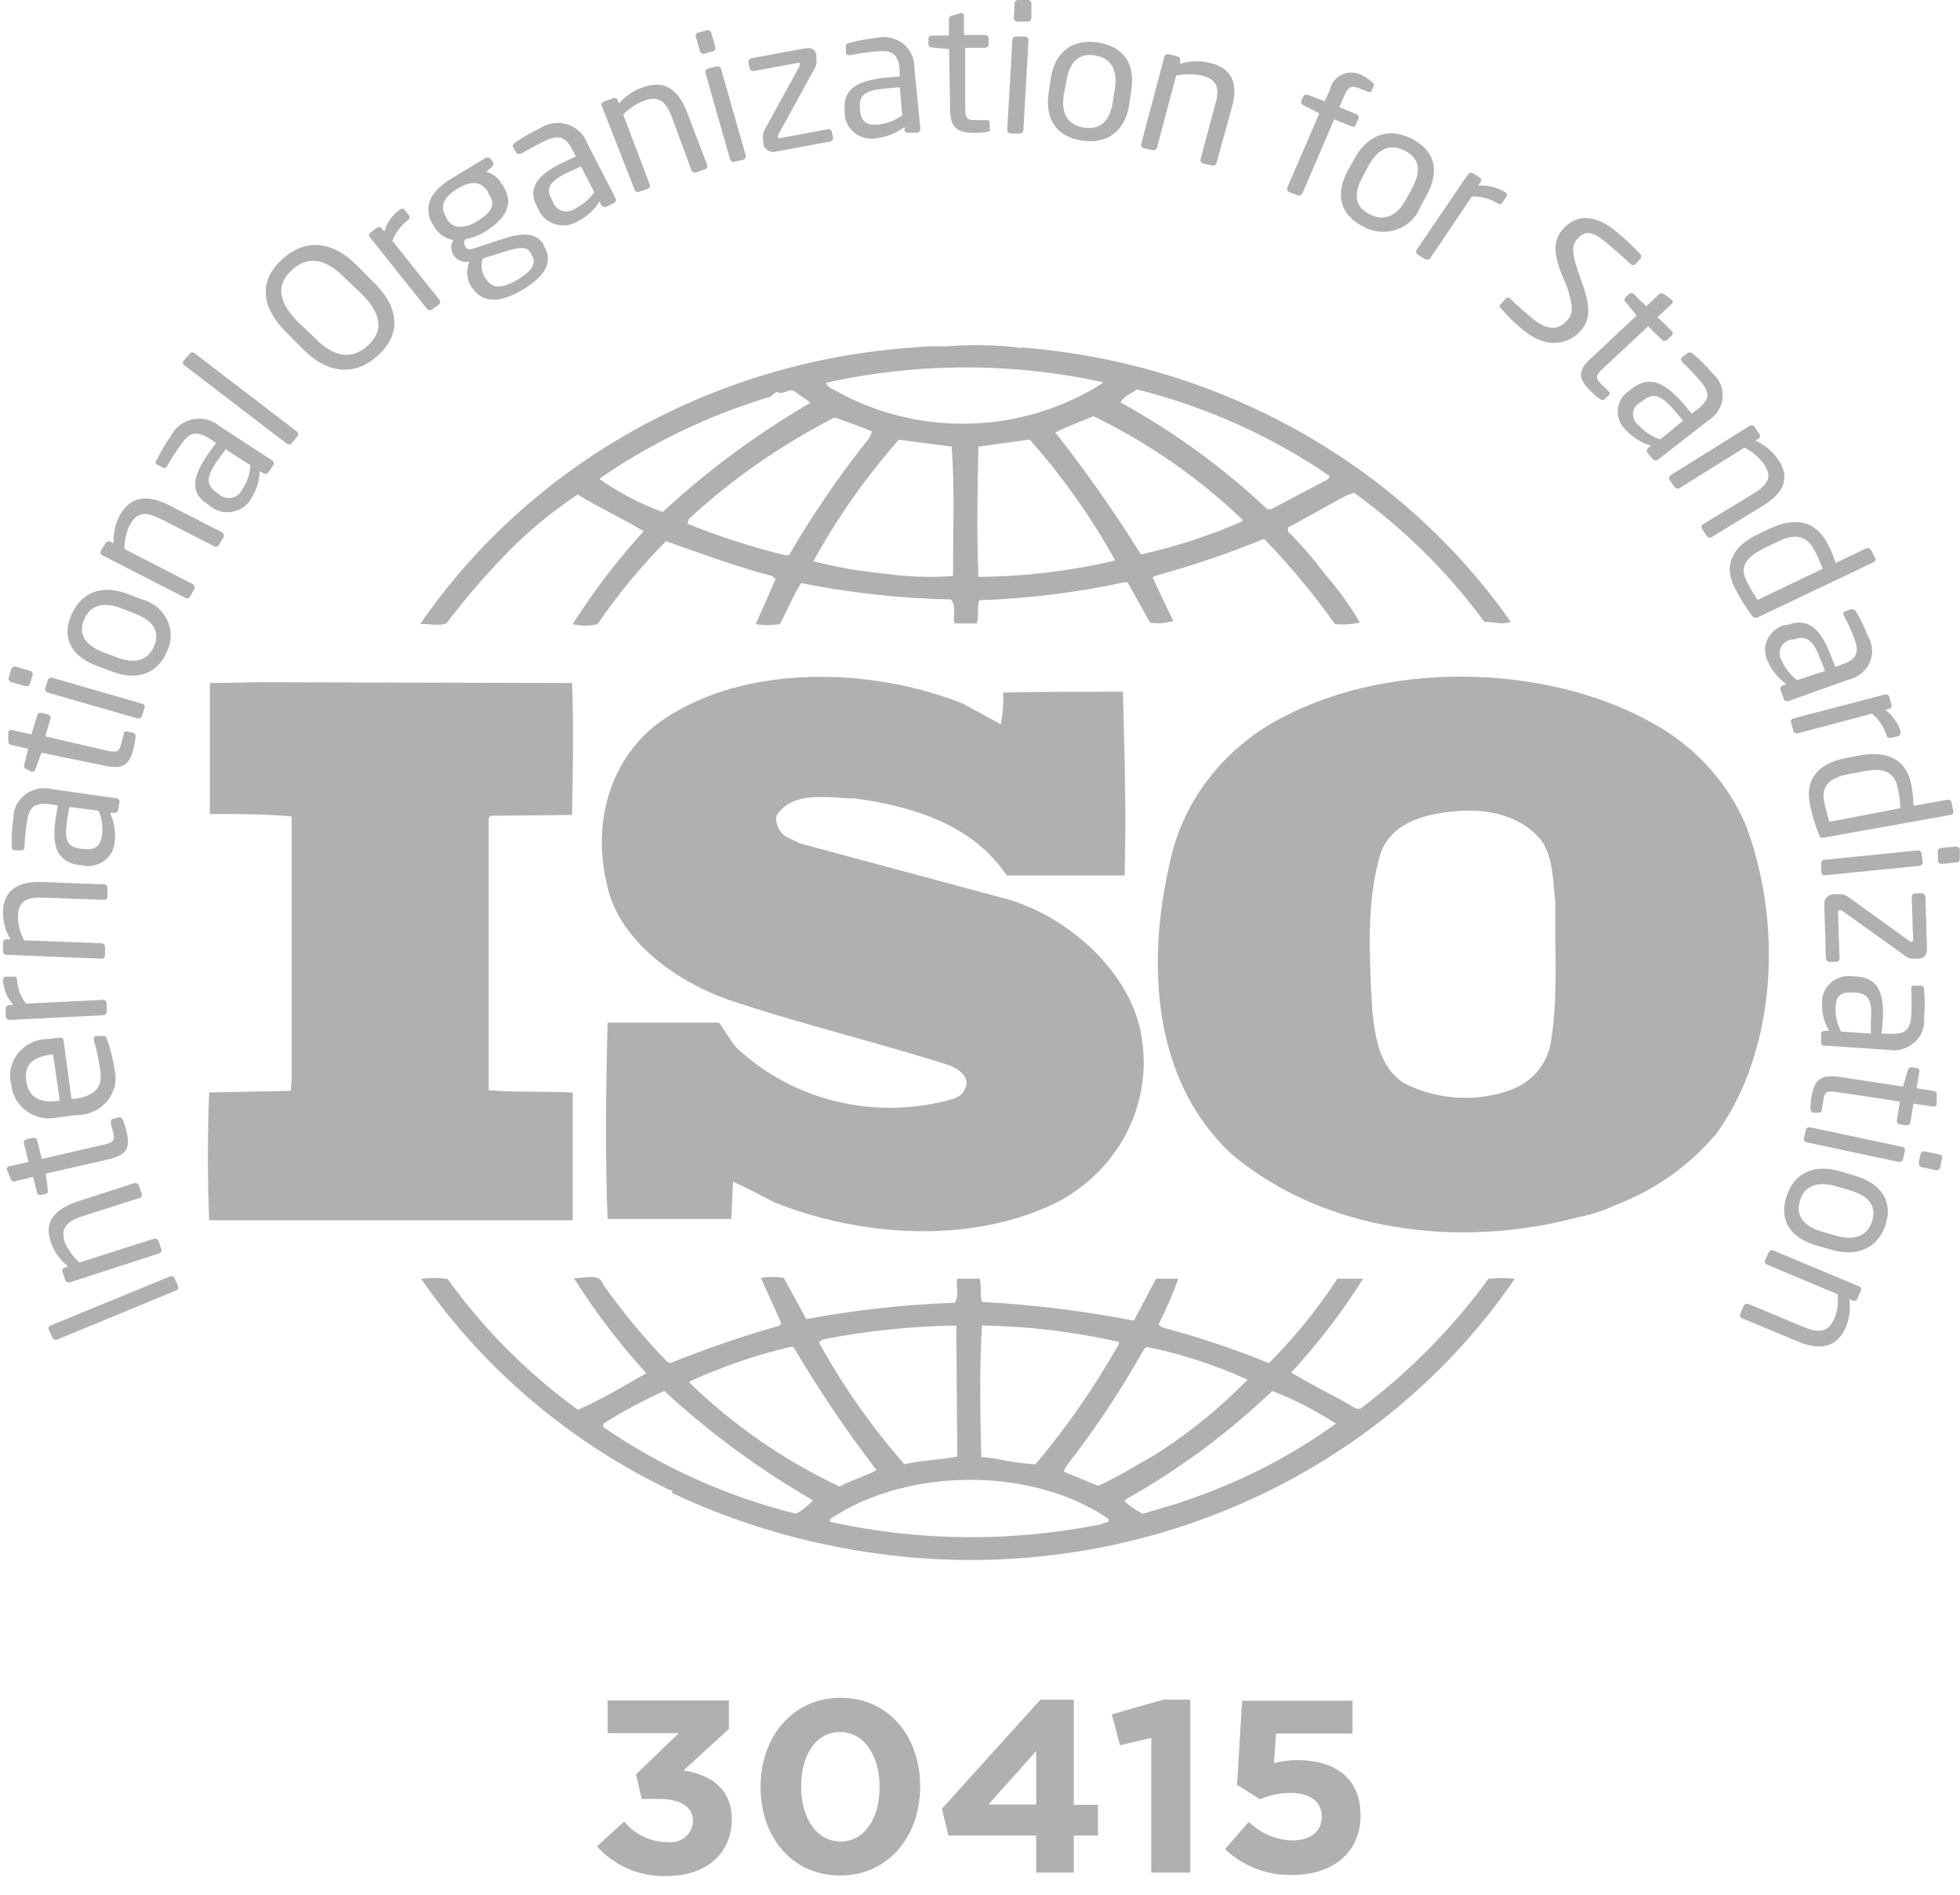<?xml version="1.0" encoding="UTF-8"?> <svg xmlns="http://www.w3.org/2000/svg" width="90" height="87" viewBox="0 0 90 87" fill="none"><g clip-path="url(#clip0_75_235)"><path d="M80.133 37.81C79.354 36.03 78.032 34.516 76.339 33.467C71.421 30.461 63.911 30.266 58.844 32.964C57.515 33.655 56.363 34.621 55.472 35.79C54.581 36.96 53.972 38.304 53.691 39.726C52.662 44.234 52.905 49.622 56.566 53.003C60.808 56.565 66.983 57.354 72.474 55.889C73.047 55.777 73.604 55.598 74.131 55.355L74.296 55.287C76.081 54.587 77.648 53.459 78.845 52.011C81.641 48.089 81.838 42.228 80.133 37.81ZM71.193 47.954C71.104 48.411 70.898 48.839 70.592 49.2C70.286 49.561 69.89 49.843 69.441 50.02C68.643 50.319 67.787 50.448 66.931 50.4C66.076 50.352 65.241 50.128 64.484 49.742C63.314 48.991 63.157 47.638 63.008 46.391C62.89 43.941 62.709 41.342 63.424 39.095C63.99 37.705 65.545 37.344 66.951 37.239C68.357 37.134 69.858 37.457 70.777 38.592C71.343 39.41 71.303 40.477 71.421 41.439C71.374 43.468 71.57 45.888 71.193 47.954Z" fill="#B0B0B0"></path><path d="M26.298 50.17C25.049 50.095 23.651 50.17 22.441 50.058V37.562L22.52 37.457L26.267 37.419C26.306 35.391 26.345 33.219 26.267 31.363L11.993 31.325L9.636 31.363C9.636 33.257 9.636 35.458 9.636 37.374C10.925 37.374 12.142 37.374 13.391 37.487V49.592L13.352 50.088L9.605 50.163C9.526 52.154 9.526 54.078 9.605 56.031H26.298V50.17Z" fill="#B0B0B0"></path><path d="M68.35 58.714C66.727 60.941 64.774 62.931 62.552 64.62C62.473 64.732 62.246 64.687 62.175 64.62C61.224 64.056 60.203 63.59 59.292 63.019C60.526 61.683 61.631 60.242 62.591 58.714H61.413C60.503 60.103 59.45 61.402 58.271 62.591C56.68 61.946 55.048 61.399 53.384 60.953L53.196 60.818C53.544 60.135 53.848 59.432 54.107 58.714H53.086L52.065 60.637C49.764 60.191 47.433 59.905 45.089 59.781C44.979 59.465 45.089 59.029 44.979 58.714H43.958C43.871 59.142 44.068 59.465 43.84 59.818C41.55 59.897 39.27 60.148 37.021 60.57L35.992 58.676C35.644 58.618 35.288 58.618 34.939 58.676L35.882 60.773L35.772 60.878C34.075 61.36 32.407 61.932 30.776 62.591L30.627 62.516C29.56 61.419 28.585 60.243 27.712 58.999C27.523 58.391 26.762 58.744 26.345 58.676C27.322 60.225 28.436 61.691 29.676 63.057C28.655 63.628 27.634 64.259 26.534 64.732C24.217 63.045 22.197 61.016 20.548 58.721C20.147 58.665 19.739 58.665 19.338 58.721C22.2 62.856 26.143 66.203 30.776 68.429C30.776 68.429 30.776 68.429 30.823 68.429C30.87 68.429 30.925 68.497 30.823 68.534C33.826 69.955 37.049 70.904 40.367 71.345C45.985 72.111 51.715 71.33 56.885 69.093C62.055 66.856 66.452 63.255 69.559 58.714C69.157 58.676 68.752 58.676 68.35 58.714ZM52.552 61.915L52.662 61.847C54.26 62.173 55.813 62.678 57.289 63.35C56.03 64.64 54.619 65.787 53.086 66.769C52.214 67.265 51.342 67.806 50.431 68.226L48.844 67.573L48.954 67.332C50.292 65.614 51.494 63.803 52.552 61.915ZM45.089 60.863C47.206 60.895 49.313 61.147 51.373 61.614V61.719C50.277 63.666 48.996 65.512 47.548 67.235C46.925 67.2 46.307 67.112 45.702 66.972L45.057 66.897C45.01 64.8 44.971 62.944 45.089 60.863ZM37.783 61.502C39.8 61.107 41.852 60.893 43.91 60.863L43.958 66.874C43.172 67.047 42.284 67.047 41.53 67.235C40.017 65.507 38.7 63.63 37.602 61.637L37.783 61.502ZM31.679 63.425C33.153 62.755 34.692 62.226 36.275 61.847H36.432C37.586 63.804 38.861 65.693 40.25 67.505C39.723 67.791 39.079 67.963 38.553 68.257C35.99 67.047 33.659 65.434 31.656 63.485L31.679 63.425ZM36.565 69.511C33.381 68.716 30.377 67.366 27.704 65.529V65.371C28.597 64.806 29.532 64.304 30.501 63.868C32.573 65.78 34.863 67.463 37.327 68.888C37.113 69.132 36.855 69.338 36.565 69.496V69.511ZM50.619 69.977C46.495 70.817 42.23 70.783 38.121 69.879C38.042 69.699 38.309 69.662 38.419 69.556C41.947 67.385 47.438 67.385 50.886 69.729C50.996 69.962 50.698 69.879 50.619 69.962V69.977ZM54.256 68.978L52.473 69.511C52.171 69.356 51.891 69.164 51.64 68.94L51.719 68.835C54.162 67.455 56.413 65.787 58.42 63.868C59.449 64.264 60.429 64.768 61.342 65.371C59.193 66.918 56.802 68.131 54.256 68.963V68.978Z" fill="#B0B0B0"></path><path d="M20.501 28.62C21.441 27.382 22.467 26.204 23.572 25.096C24.476 24.213 25.465 23.413 26.526 22.707C27.516 23.316 28.608 23.819 29.558 24.39C28.346 25.721 27.255 27.149 26.298 28.658C26.672 28.752 27.064 28.752 27.437 28.658C28.365 27.302 29.417 26.027 30.58 24.849C32.206 25.42 33.8 26.021 35.466 26.449L35.615 26.592L34.704 28.658C35.068 28.715 35.439 28.715 35.804 28.658C36.141 28.057 36.401 27.381 36.786 26.772C39.042 27.227 41.338 27.478 43.644 27.523C43.95 27.771 43.722 28.275 43.832 28.628H44.853C44.963 28.275 44.853 27.877 44.963 27.561C47.198 27.485 49.42 27.211 51.601 26.742H51.782L52.811 28.59C53.166 28.643 53.529 28.617 53.872 28.515L52.929 26.524L53.008 26.449C54.723 25.985 56.405 25.415 58.043 24.743C59.232 25.967 60.322 27.276 61.303 28.658C61.685 28.693 62.069 28.668 62.442 28.583C61.976 27.782 61.428 27.027 60.808 26.329C60.306 25.647 59.749 25.004 59.143 24.405V24.225L61.79 22.767L62.175 22.624C64.48 24.292 66.499 26.292 68.161 28.553C68.617 28.553 68.994 28.703 69.371 28.553C66.855 24.968 63.525 21.972 59.629 19.791C55.733 17.609 51.372 16.297 46.872 15.952L46.833 16.02L46.755 15.952C45.635 15.831 44.507 15.816 43.384 15.907C42.915 15.886 42.445 15.901 41.978 15.952C37.43 16.261 33.018 17.568 29.084 19.771C25.149 21.975 21.798 25.016 19.291 28.658C19.668 28.62 20.124 28.771 20.501 28.62ZM36.212 25.495H36.063C34.526 25.123 33.021 24.638 31.562 24.045L31.632 23.827C33.629 21.983 35.884 20.416 38.333 19.168C38.907 19.378 39.472 19.559 40.038 19.814L39.928 20.092C38.56 21.805 37.323 23.611 36.228 25.495H36.212ZM43.746 26.449C42.721 26.523 41.691 26.488 40.674 26.344C39.55 26.241 38.435 26.049 37.343 25.773C38.442 23.784 39.758 21.912 41.271 20.19L43.699 20.506C43.84 22.354 43.761 24.495 43.761 26.449H43.746ZM44.924 26.449C44.846 24.563 44.885 22.459 44.924 20.506L47.281 20.182C48.796 21.892 50.113 23.754 51.209 25.735C49.149 26.221 47.037 26.474 44.916 26.487L44.924 26.449ZM57.006 23.954C55.524 24.604 53.976 25.107 52.387 25.457C51.186 23.524 49.875 21.655 48.459 19.859C48.986 19.581 49.638 19.363 50.203 19.108C52.74 20.337 55.055 21.945 57.061 23.872L57.006 23.954ZM52.159 17.868C55.356 18.666 58.373 20.018 61.06 21.858L60.981 22.001L58.373 23.383H58.192C56.175 21.478 53.91 19.828 51.452 18.477C51.531 18.259 51.908 18.086 52.175 17.906L52.159 17.868ZM50.643 17.515V17.583C48.867 18.722 46.794 19.367 44.657 19.447C42.52 19.527 40.401 19.037 38.537 18.033C38.341 17.891 37.972 17.823 37.932 17.575C42.118 16.643 46.47 16.635 50.659 17.553L50.643 17.515ZM27.547 21.963C29.938 20.315 32.59 19.046 35.403 18.206C35.513 18.101 35.592 17.996 35.741 17.996V18.033C36.039 18.109 36.267 17.785 36.526 17.996C36.786 18.206 37.021 18.319 37.21 18.499C34.761 19.921 32.486 21.602 30.43 23.511C29.404 23.134 28.435 22.628 27.547 22.008V21.963Z" fill="#B0B0B0"></path><path d="M43.801 50.448C42.066 50.954 40.221 51.002 38.461 50.587C36.7 50.171 35.09 49.308 33.8 48.089C33.502 47.736 33.306 47.338 33.015 46.955H27.901C27.822 49.832 27.783 53.146 27.901 55.971H33.58L33.659 54.258C34.303 54.544 34.947 54.897 35.592 55.22C39.519 56.79 44.602 57.143 48.506 55.22C49.889 54.505 51.008 53.401 51.711 52.056C52.414 50.712 52.666 49.193 52.434 47.706C52.026 44.7 48.993 41.943 45.922 41.199L36.754 38.734L36.078 38.411C35.923 38.305 35.8 38.16 35.726 37.991C35.651 37.823 35.626 37.638 35.654 37.457C36.377 36.285 38.011 36.638 39.291 36.668C41.947 37.029 44.673 37.878 46.228 40.2C47.894 40.2 49.826 40.2 51.641 40.2C51.719 37.277 51.641 34.714 51.562 31.761C49.865 31.761 47.776 31.761 46.063 31.799C46.085 32.287 46.048 32.776 45.953 33.257L44.217 32.31C40.046 30.642 34.217 30.461 30.43 33.061C27.964 34.767 27.209 37.833 27.854 40.538C28.341 43.1 30.917 44.986 33.353 45.873C36.723 47.015 40.242 47.841 43.659 48.938C43.997 49.081 44.445 49.404 44.374 49.795C44.303 50.185 44.068 50.343 43.801 50.448Z" fill="#B0B0B0"></path><path d="M7.995 58.646L8.175 59.052C8.191 59.091 8.19 59.134 8.172 59.172C8.154 59.21 8.122 59.239 8.081 59.255L2.621 61.509C2.603 61.517 2.583 61.522 2.562 61.523C2.542 61.524 2.521 61.521 2.502 61.514C2.483 61.507 2.466 61.496 2.451 61.482C2.436 61.468 2.425 61.452 2.417 61.434L2.229 61.028C2.222 60.995 2.227 60.961 2.242 60.931C2.258 60.901 2.283 60.877 2.315 60.863L7.814 58.608C7.845 58.597 7.878 58.594 7.91 58.601C7.943 58.608 7.972 58.623 7.995 58.646Z" fill="#B0B0B0"></path><path d="M6.377 54.431L6.503 54.799C6.519 54.836 6.52 54.878 6.505 54.915C6.491 54.953 6.462 54.984 6.424 55.002L3.761 55.851C2.975 56.114 2.795 56.452 2.975 57.038C3.127 57.392 3.357 57.71 3.651 57.97L7.06 56.88C7.082 56.873 7.105 56.87 7.128 56.872C7.15 56.873 7.173 56.879 7.193 56.889C7.214 56.899 7.232 56.912 7.247 56.929C7.262 56.946 7.273 56.965 7.28 56.986L7.406 57.361C7.413 57.381 7.416 57.402 7.414 57.423C7.413 57.444 7.406 57.464 7.396 57.482C7.386 57.501 7.371 57.517 7.354 57.529C7.337 57.542 7.317 57.552 7.296 57.557L3.211 58.879C3.169 58.892 3.124 58.888 3.085 58.87C3.045 58.852 3.015 58.82 2.999 58.781L2.865 58.398C2.858 58.379 2.855 58.358 2.857 58.337C2.859 58.316 2.865 58.296 2.875 58.277C2.886 58.259 2.9 58.243 2.917 58.23C2.934 58.217 2.954 58.208 2.975 58.203L3.125 58.15C2.761 57.862 2.489 57.482 2.339 57.053C2.009 56.129 2.465 55.55 3.533 55.175L6.165 54.326C6.207 54.316 6.252 54.321 6.292 54.34C6.331 54.359 6.361 54.392 6.377 54.431Z" fill="#B0B0B0"></path><path d="M5.638 51.41C5.704 51.575 5.759 51.743 5.803 51.914C5.984 52.665 5.874 53.026 4.97 53.236L2.103 53.89L2.197 54.641C2.197 54.731 2.197 54.807 2.087 54.822L1.867 54.874C1.835 54.879 1.803 54.873 1.774 54.858C1.746 54.843 1.723 54.82 1.71 54.792L1.522 54.04L0.736 54.228C0.711 54.242 0.683 54.25 0.653 54.251C0.624 54.251 0.596 54.245 0.57 54.232C0.544 54.219 0.522 54.201 0.506 54.178C0.489 54.155 0.479 54.128 0.477 54.1L0.312 53.702C0.307 53.668 0.316 53.634 0.336 53.606C0.356 53.578 0.387 53.559 0.422 53.552L1.31 53.349L1.097 52.5C1.09 52.458 1.098 52.415 1.121 52.379C1.145 52.343 1.181 52.317 1.223 52.304L1.506 52.244C1.528 52.239 1.55 52.238 1.572 52.241C1.595 52.244 1.616 52.251 1.635 52.262C1.654 52.274 1.671 52.288 1.684 52.306C1.697 52.324 1.706 52.344 1.71 52.365L1.922 53.214L4.79 52.553C5.237 52.455 5.277 52.327 5.198 52.011L5.088 51.576C5.088 51.463 5.088 51.403 5.167 51.38L5.449 51.313C5.528 51.283 5.583 51.313 5.638 51.41Z" fill="#B0B0B0"></path><path d="M2.92 47.773L3.281 50.456H3.407C4.397 50.328 4.711 49.9 4.609 49.163C4.539 48.687 4.439 48.216 4.31 47.751C4.31 47.751 4.31 47.751 4.31 47.713C4.31 47.676 4.31 47.578 4.412 47.571H4.695C4.718 47.564 4.742 47.562 4.765 47.565C4.789 47.568 4.812 47.576 4.832 47.588C4.852 47.6 4.869 47.616 4.882 47.635C4.895 47.654 4.904 47.676 4.907 47.698C5.074 48.159 5.192 48.635 5.261 49.118C5.321 49.368 5.322 49.629 5.262 49.879C5.203 50.129 5.084 50.363 4.916 50.564C4.749 50.764 4.535 50.925 4.293 51.035C4.051 51.146 3.785 51.202 3.517 51.2L2.731 51.297C2.481 51.361 2.219 51.371 1.964 51.327C1.709 51.283 1.467 51.186 1.256 51.042C1.044 50.899 0.868 50.713 0.741 50.497C0.613 50.282 0.536 50.042 0.516 49.795C0.451 49.544 0.447 49.282 0.504 49.029C0.562 48.777 0.68 48.54 0.849 48.338C1.017 48.136 1.232 47.974 1.477 47.864C1.722 47.755 1.99 47.7 2.26 47.706L2.715 47.646C2.825 47.638 2.904 47.676 2.92 47.773ZM2.362 48.42C1.419 48.547 1.105 48.938 1.207 49.644C1.309 50.351 1.765 50.666 2.668 50.546H2.747L2.441 48.427L2.362 48.42Z" fill="#B0B0B0"></path><path d="M0.783 44.986C0.807 45.381 0.948 45.762 1.191 46.083L4.726 45.91C4.748 45.909 4.77 45.912 4.79 45.919C4.811 45.926 4.829 45.937 4.845 45.951C4.861 45.965 4.874 45.982 4.884 46C4.893 46.019 4.898 46.039 4.899 46.06V46.459C4.9 46.479 4.897 46.499 4.89 46.518C4.882 46.537 4.871 46.555 4.856 46.57C4.841 46.584 4.824 46.596 4.804 46.604C4.785 46.612 4.763 46.616 4.742 46.616L0.445 46.834C0.4 46.836 0.357 46.822 0.323 46.794C0.289 46.766 0.268 46.726 0.264 46.684V46.308C0.263 46.288 0.267 46.267 0.274 46.247C0.281 46.228 0.292 46.21 0.307 46.194C0.322 46.179 0.339 46.167 0.359 46.158C0.379 46.149 0.4 46.144 0.421 46.143H0.61C0.33 45.828 0.165 45.435 0.139 45.023C0.139 44.903 0.178 44.85 0.288 44.843H0.626C0.72 44.821 0.775 44.873 0.783 44.986Z" fill="#B0B0B0"></path><path d="M4.931 40.778V41.169C4.931 41.19 4.926 41.211 4.918 41.23C4.909 41.249 4.896 41.267 4.879 41.281C4.863 41.295 4.844 41.306 4.823 41.312C4.802 41.319 4.78 41.321 4.758 41.319L1.985 41.214C1.121 41.184 0.846 41.447 0.822 42.078C0.827 42.46 0.924 42.835 1.105 43.175L4.664 43.31C4.707 43.316 4.748 43.337 4.777 43.368C4.805 43.4 4.821 43.441 4.821 43.483V43.874C4.82 43.894 4.815 43.914 4.805 43.933C4.796 43.951 4.783 43.968 4.767 43.981C4.75 43.994 4.732 44.004 4.711 44.011C4.691 44.017 4.669 44.019 4.648 44.017L0.335 43.844C0.311 43.848 0.286 43.848 0.262 43.842C0.239 43.836 0.217 43.825 0.198 43.81C0.179 43.795 0.164 43.776 0.154 43.754C0.143 43.733 0.138 43.709 0.139 43.686V43.28C0.143 43.238 0.164 43.198 0.198 43.17C0.231 43.142 0.275 43.128 0.32 43.13H0.477C0.241 42.737 0.124 42.29 0.139 41.838C0.178 40.868 0.83 40.455 1.954 40.5L4.719 40.605C4.745 40.597 4.773 40.596 4.801 40.602C4.828 40.607 4.853 40.619 4.874 40.636C4.896 40.653 4.912 40.675 4.922 40.7C4.932 40.725 4.935 40.752 4.931 40.778Z" fill="#B0B0B0"></path><path d="M5.489 36.818L5.426 37.186C5.423 37.207 5.416 37.227 5.405 37.245C5.394 37.263 5.379 37.279 5.361 37.292C5.344 37.304 5.324 37.313 5.302 37.319C5.281 37.324 5.259 37.325 5.237 37.322H5.049C5.242 37.723 5.318 38.167 5.269 38.606C5.267 38.788 5.221 38.966 5.135 39.127C5.049 39.288 4.924 39.428 4.772 39.536C4.62 39.644 4.444 39.717 4.257 39.748C4.071 39.78 3.879 39.77 3.698 39.718H3.595C2.716 39.561 2.339 38.997 2.558 37.569L2.653 36.983L2.323 36.931C1.616 36.833 1.341 37.036 1.247 37.682C1.179 38.09 1.137 38.502 1.121 38.914C1.121 38.99 1.074 39.057 0.972 39.042H0.673C0.579 39.042 0.54 38.967 0.54 38.854C0.524 38.425 0.55 37.995 0.618 37.569C0.615 37.358 0.663 37.148 0.759 36.957C0.856 36.767 0.997 36.6 1.173 36.471C1.348 36.342 1.553 36.254 1.77 36.213C1.988 36.173 2.212 36.182 2.425 36.24L5.339 36.653C5.381 36.658 5.419 36.678 5.447 36.709C5.474 36.739 5.489 36.778 5.489 36.818ZM3.179 37.051L3.085 37.637C2.936 38.606 3.085 38.892 3.721 38.975H3.815C4.42 39.057 4.601 38.817 4.687 38.351C4.738 37.968 4.681 37.579 4.522 37.224L3.179 37.051Z" fill="#B0B0B0"></path><path d="M6.227 33.813C6.211 33.99 6.182 34.166 6.14 34.339C5.96 35.09 5.677 35.361 4.774 35.15L1.906 34.564L1.623 35.316C1.62 35.335 1.612 35.354 1.6 35.371C1.589 35.388 1.574 35.403 1.556 35.414C1.538 35.425 1.519 35.433 1.498 35.437C1.477 35.44 1.456 35.44 1.435 35.436L1.215 35.316C1.176 35.305 1.142 35.28 1.122 35.247C1.101 35.213 1.095 35.173 1.105 35.135L1.293 34.384L0.508 34.203C0.467 34.194 0.431 34.171 0.408 34.137C0.384 34.104 0.375 34.063 0.382 34.023V33.602C0.387 33.586 0.395 33.571 0.405 33.558C0.416 33.545 0.43 33.534 0.446 33.526C0.461 33.518 0.478 33.514 0.496 33.513C0.513 33.511 0.531 33.514 0.547 33.52L1.443 33.723L1.71 32.851C1.714 32.83 1.723 32.81 1.736 32.792C1.749 32.775 1.766 32.76 1.785 32.749C1.804 32.737 1.825 32.73 1.848 32.727C1.87 32.724 1.892 32.725 1.914 32.731L2.197 32.798C2.239 32.809 2.275 32.834 2.298 32.869C2.321 32.904 2.33 32.946 2.323 32.986L2.079 33.813L4.946 34.474C5.394 34.572 5.488 34.474 5.567 34.158L5.677 33.723C5.677 33.61 5.756 33.565 5.834 33.587L6.125 33.647C6.195 33.685 6.235 33.738 6.227 33.813Z" fill="#B0B0B0"></path><path d="M1.498 31.003L1.372 31.401C1.356 31.44 1.326 31.472 1.287 31.492C1.248 31.511 1.203 31.516 1.16 31.506L0.508 31.318C0.467 31.303 0.433 31.274 0.413 31.236C0.393 31.199 0.387 31.156 0.398 31.115L0.524 30.717C0.54 30.678 0.57 30.645 0.609 30.626C0.648 30.607 0.693 30.602 0.736 30.612L1.38 30.8C1.423 30.812 1.46 30.84 1.482 30.878C1.504 30.916 1.51 30.961 1.498 31.003ZM6.635 32.505L6.518 32.881C6.502 32.92 6.471 32.953 6.432 32.972C6.393 32.991 6.348 32.996 6.305 32.986L2.189 31.799C2.147 31.787 2.113 31.759 2.092 31.723C2.071 31.686 2.067 31.643 2.079 31.604L2.197 31.228C2.211 31.188 2.241 31.154 2.281 31.135C2.32 31.115 2.366 31.111 2.409 31.123L6.518 32.31C6.542 32.315 6.564 32.325 6.584 32.339C6.603 32.353 6.619 32.371 6.631 32.392C6.642 32.413 6.648 32.436 6.649 32.459C6.65 32.483 6.645 32.506 6.635 32.528V32.505Z" fill="#B0B0B0"></path><path d="M7.672 29.905C7.209 31.002 6.219 31.273 5.072 30.807L4.475 30.582C3.32 30.176 2.794 29.304 3.281 28.222C3.768 27.14 4.734 26.84 5.881 27.276L6.478 27.509C6.735 27.571 6.974 27.687 7.178 27.848C7.383 28.009 7.548 28.211 7.662 28.439C7.776 28.668 7.836 28.918 7.838 29.171C7.839 29.425 7.783 29.675 7.672 29.905ZM5.59 27.937C4.805 27.629 4.153 27.749 3.862 28.448C3.572 29.146 3.941 29.642 4.75 29.951L5.347 30.176C6.133 30.484 6.777 30.379 7.075 29.672C7.374 28.966 6.989 28.47 6.18 28.17L5.59 27.937Z" fill="#B0B0B0"></path><path d="M10.257 24.676L10.06 25.014C10.039 25.051 10.003 25.079 9.961 25.091C9.918 25.104 9.872 25.101 9.833 25.082L7.382 23.827C6.596 23.436 6.266 23.564 5.96 24.105C5.792 24.451 5.709 24.828 5.716 25.209L8.858 26.825C8.896 26.847 8.923 26.881 8.935 26.922C8.947 26.962 8.942 27.006 8.921 27.043L8.725 27.396C8.702 27.43 8.667 27.454 8.626 27.464C8.585 27.474 8.542 27.468 8.505 27.448L4.711 25.502C4.69 25.494 4.672 25.482 4.657 25.467C4.642 25.452 4.63 25.434 4.622 25.414C4.615 25.394 4.612 25.373 4.614 25.352C4.615 25.331 4.622 25.311 4.632 25.292L4.852 24.931C4.863 24.913 4.878 24.898 4.896 24.886C4.913 24.873 4.933 24.864 4.955 24.86C4.976 24.855 4.998 24.854 5.019 24.857C5.041 24.86 5.061 24.868 5.08 24.879L5.221 24.954C5.194 24.499 5.294 24.045 5.512 23.639C5.991 22.79 6.769 22.692 7.759 23.196L10.21 24.45C10.244 24.477 10.267 24.514 10.276 24.555C10.284 24.596 10.278 24.639 10.257 24.676Z" fill="#B0B0B0"></path><path d="M12.536 21.385L12.316 21.693C12.289 21.727 12.249 21.75 12.206 21.757C12.162 21.764 12.117 21.754 12.08 21.73L11.923 21.633C11.916 22.074 11.783 22.506 11.538 22.88C11.452 23.039 11.329 23.177 11.179 23.284C11.029 23.391 10.855 23.464 10.671 23.498C10.488 23.531 10.298 23.524 10.117 23.477C9.937 23.429 9.77 23.344 9.629 23.226L9.566 23.173C8.78 22.684 8.741 22.016 9.566 20.828L9.92 20.34L9.645 20.152C9.055 19.777 8.718 19.837 8.348 20.355C8.102 20.693 7.877 21.044 7.673 21.407C7.634 21.467 7.563 21.52 7.476 21.46L7.209 21.332C7.131 21.279 7.123 21.204 7.209 21.099C7.39 20.718 7.606 20.354 7.854 20.009C7.948 19.817 8.087 19.648 8.262 19.517C8.436 19.385 8.641 19.295 8.858 19.252C9.076 19.21 9.301 19.217 9.515 19.273C9.73 19.329 9.927 19.432 10.092 19.574L12.52 21.159C12.552 21.188 12.571 21.227 12.574 21.269C12.577 21.311 12.563 21.352 12.536 21.385ZM10.36 20.633L10.006 21.122C9.433 21.926 9.464 22.264 9.959 22.624L10.037 22.677C10.116 22.755 10.215 22.812 10.324 22.843C10.432 22.873 10.547 22.877 10.658 22.853C10.769 22.829 10.871 22.778 10.955 22.705C11.039 22.632 11.101 22.539 11.137 22.436C11.358 22.117 11.483 21.745 11.499 21.362L10.36 20.633Z" fill="#B0B0B0"></path><path d="M13.659 20.032L13.384 20.363C13.353 20.391 13.312 20.406 13.27 20.406C13.228 20.406 13.187 20.391 13.156 20.363L8.443 16.756C8.429 16.743 8.418 16.727 8.41 16.709C8.402 16.692 8.398 16.673 8.398 16.654C8.398 16.636 8.402 16.617 8.41 16.6C8.418 16.582 8.429 16.566 8.443 16.553L8.725 16.223C8.739 16.209 8.756 16.198 8.774 16.191C8.792 16.184 8.812 16.18 8.832 16.18C8.851 16.18 8.871 16.184 8.889 16.191C8.907 16.198 8.924 16.209 8.938 16.223L13.651 19.829C13.677 19.857 13.692 19.892 13.694 19.929C13.695 19.966 13.683 20.003 13.659 20.032Z" fill="#B0B0B0"></path><path d="M17.343 16.335C16.377 17.199 15.143 17.29 13.863 15.982L13.116 15.231C11.836 13.923 12.009 12.751 12.975 11.887C13.941 11.023 15.167 10.933 16.447 12.248L17.194 12.999C18.474 14.277 18.309 15.471 17.343 16.335ZM15.85 12.774C14.876 11.782 14.091 11.782 13.415 12.39C12.739 12.999 12.684 13.758 13.651 14.75L14.436 15.501C15.402 16.486 16.196 16.486 16.879 15.877C17.563 15.268 17.594 14.494 16.636 13.525L15.85 12.774Z" fill="#B0B0B0"></path><path d="M18.725 10.114C18.402 10.361 18.157 10.688 18.018 11.061L20.163 13.751C20.179 13.765 20.191 13.783 20.2 13.802C20.208 13.822 20.212 13.842 20.212 13.863C20.212 13.884 20.208 13.905 20.2 13.925C20.191 13.944 20.179 13.961 20.163 13.976L19.833 14.216C19.797 14.24 19.754 14.249 19.711 14.242C19.669 14.235 19.631 14.213 19.605 14.179L16.997 10.91C16.981 10.897 16.967 10.88 16.958 10.861C16.949 10.843 16.944 10.822 16.944 10.801C16.944 10.781 16.949 10.76 16.958 10.741C16.967 10.723 16.981 10.706 16.997 10.693L17.303 10.46C17.321 10.447 17.342 10.437 17.363 10.432C17.385 10.427 17.408 10.427 17.43 10.43C17.452 10.434 17.473 10.441 17.492 10.453C17.511 10.464 17.527 10.479 17.539 10.497L17.649 10.632C17.759 10.234 18.005 9.882 18.348 9.633C18.435 9.565 18.513 9.565 18.576 9.633L18.788 9.896C18.835 9.979 18.82 10.046 18.725 10.114Z" fill="#B0B0B0"></path><path d="M22.559 7.687L22.331 7.89C22.483 7.932 22.623 8.003 22.744 8.098C22.866 8.194 22.966 8.312 23.038 8.446L23.078 8.498C23.573 9.25 23.368 9.956 22.292 10.625C22.014 10.802 21.701 10.925 21.373 10.985C21.335 11.036 21.314 11.096 21.314 11.158C21.314 11.22 21.335 11.281 21.373 11.331C21.452 11.444 21.546 11.474 21.734 11.414L22.921 11.023C23.706 10.767 24.492 10.55 24.947 11.196V11.248C25.379 11.902 25.191 12.578 24.028 13.285C22.866 13.991 22.111 13.871 21.672 13.202L21.624 13.142C21.527 12.972 21.47 12.783 21.458 12.59C21.446 12.396 21.479 12.202 21.554 12.022H21.491C21.357 12.037 21.221 12.014 21.101 11.955C20.98 11.896 20.881 11.804 20.815 11.692C20.753 11.59 20.72 11.475 20.72 11.357C20.72 11.24 20.753 11.124 20.815 11.023C20.636 10.992 20.466 10.924 20.318 10.822C20.17 10.721 20.047 10.589 19.959 10.437L19.92 10.384C19.519 9.776 19.472 8.964 20.705 8.213L22.276 7.266C22.319 7.24 22.371 7.231 22.421 7.241C22.471 7.25 22.515 7.278 22.544 7.319L22.661 7.491C22.654 7.566 22.622 7.619 22.559 7.687ZM22.418 8.814C22.151 8.408 21.742 8.205 20.98 8.679C20.218 9.152 20.25 9.61 20.501 9.993V10.046C20.697 10.347 21.106 10.647 21.923 10.151C22.74 9.655 22.709 9.28 22.418 8.874V8.814ZM24.335 11.571C24.162 11.308 23.855 11.338 23.117 11.571L22.182 11.864C22.12 12.013 22.098 12.174 22.117 12.332C22.136 12.491 22.196 12.643 22.292 12.774L22.331 12.834C22.591 13.209 22.983 13.307 23.777 12.834C24.57 12.36 24.625 12.007 24.374 11.639L24.335 11.571Z" fill="#B0B0B0"></path><path d="M28.184 9.325L27.839 9.49C27.797 9.508 27.75 9.509 27.707 9.494C27.664 9.478 27.63 9.447 27.611 9.408L27.532 9.25C27.293 9.632 26.951 9.946 26.542 10.159C26.386 10.257 26.209 10.319 26.023 10.342C25.838 10.365 25.649 10.347 25.472 10.29C25.295 10.232 25.134 10.137 25.001 10.012C24.868 9.887 24.767 9.734 24.704 9.565L24.657 9.483C24.256 8.731 24.531 8.078 25.883 7.446L26.44 7.183L26.291 6.89C25.977 6.282 25.647 6.177 25.058 6.455C24.468 6.733 24.217 6.89 23.934 7.056H23.895C23.824 7.056 23.746 7.101 23.699 7.003L23.565 6.763C23.526 6.687 23.565 6.612 23.651 6.552C24.008 6.303 24.386 6.084 24.783 5.899C24.963 5.775 25.172 5.693 25.391 5.66C25.611 5.627 25.835 5.643 26.047 5.708C26.258 5.774 26.451 5.885 26.61 6.034C26.768 6.183 26.887 6.366 26.959 6.567L28.263 9.099C28.273 9.119 28.28 9.141 28.282 9.163C28.284 9.185 28.281 9.207 28.273 9.228C28.266 9.249 28.254 9.269 28.239 9.285C28.224 9.302 28.205 9.315 28.184 9.325ZM26.676 7.642L26.118 7.897C25.199 8.333 25.058 8.649 25.333 9.16L25.38 9.242C25.407 9.343 25.46 9.435 25.535 9.511C25.609 9.587 25.701 9.644 25.805 9.677C25.907 9.709 26.017 9.717 26.124 9.699C26.231 9.681 26.332 9.637 26.417 9.573C26.769 9.397 27.069 9.138 27.289 8.821L26.676 7.642Z" fill="#B0B0B0"></path><path d="M32.347 7.784L31.962 7.912C31.941 7.92 31.919 7.924 31.897 7.924C31.875 7.923 31.853 7.918 31.833 7.909C31.813 7.9 31.795 7.887 31.781 7.87C31.766 7.854 31.756 7.835 31.75 7.814L30.831 5.32C30.54 4.568 30.179 4.411 29.574 4.621C29.21 4.766 28.884 4.984 28.615 5.26L29.833 8.468C29.848 8.507 29.847 8.55 29.829 8.588C29.812 8.626 29.779 8.656 29.739 8.671L29.346 8.806C29.326 8.813 29.305 8.816 29.283 8.815C29.262 8.814 29.241 8.809 29.222 8.8C29.203 8.79 29.186 8.778 29.172 8.762C29.158 8.746 29.148 8.728 29.142 8.709L27.633 4.862C27.626 4.843 27.622 4.823 27.623 4.803C27.624 4.783 27.629 4.763 27.637 4.745C27.646 4.727 27.659 4.71 27.674 4.697C27.69 4.683 27.708 4.673 27.728 4.666L28.16 4.508C28.18 4.501 28.201 4.498 28.223 4.5C28.244 4.501 28.265 4.506 28.284 4.515C28.303 4.524 28.32 4.537 28.334 4.553C28.348 4.568 28.358 4.586 28.364 4.606L28.419 4.749C28.718 4.405 29.109 4.145 29.55 3.997C30.501 3.667 31.121 4.095 31.53 5.102L32.48 7.597C32.487 7.638 32.477 7.681 32.453 7.716C32.428 7.751 32.39 7.775 32.347 7.784Z" fill="#B0B0B0"></path><path d="M32.724 2.359L32.347 2.465C32.326 2.47 32.304 2.472 32.282 2.469C32.26 2.467 32.239 2.46 32.22 2.449C32.201 2.439 32.184 2.425 32.171 2.408C32.158 2.391 32.148 2.372 32.143 2.352L31.962 1.728C31.951 1.709 31.945 1.687 31.943 1.665C31.941 1.643 31.944 1.621 31.951 1.6C31.959 1.579 31.97 1.559 31.986 1.543C32.001 1.526 32.02 1.512 32.041 1.503L32.457 1.39C32.478 1.385 32.501 1.383 32.523 1.386C32.546 1.39 32.567 1.397 32.586 1.408C32.605 1.419 32.622 1.434 32.635 1.452C32.648 1.469 32.657 1.489 32.661 1.51L32.842 2.134C32.852 2.156 32.856 2.18 32.855 2.204C32.855 2.228 32.849 2.251 32.837 2.273C32.826 2.294 32.81 2.313 32.791 2.328C32.771 2.343 32.748 2.354 32.724 2.359ZM34.122 7.334L33.73 7.431C33.708 7.437 33.686 7.439 33.664 7.436C33.643 7.433 33.622 7.427 33.603 7.416C33.584 7.406 33.567 7.392 33.554 7.375C33.54 7.358 33.531 7.339 33.525 7.319L32.394 3.351C32.387 3.331 32.384 3.309 32.386 3.287C32.389 3.265 32.395 3.244 32.406 3.225C32.417 3.206 32.433 3.189 32.451 3.176C32.469 3.163 32.49 3.154 32.512 3.148L32.905 3.051C32.926 3.045 32.948 3.043 32.97 3.046C32.992 3.049 33.013 3.056 33.032 3.066C33.05 3.076 33.067 3.091 33.081 3.107C33.094 3.124 33.103 3.143 33.109 3.163L34.24 7.131C34.252 7.173 34.247 7.217 34.225 7.255C34.203 7.293 34.166 7.321 34.122 7.334Z" fill="#B0B0B0"></path><path d="M38.153 6.492L35.647 6.958C35.584 6.977 35.517 6.983 35.452 6.976C35.386 6.968 35.323 6.947 35.267 6.915C35.21 6.882 35.161 6.838 35.124 6.786C35.087 6.734 35.061 6.675 35.05 6.612V6.462C35.025 6.37 35.02 6.274 35.035 6.179C35.049 6.085 35.084 5.995 35.136 5.913L36.731 3.006C36.731 3.006 36.731 2.953 36.731 2.93C36.731 2.908 36.731 2.87 36.637 2.885L34.626 3.261C34.603 3.267 34.58 3.268 34.558 3.264C34.535 3.26 34.513 3.252 34.494 3.24C34.475 3.228 34.459 3.213 34.446 3.194C34.434 3.176 34.425 3.155 34.422 3.133L34.367 2.863C34.361 2.821 34.372 2.779 34.397 2.745C34.421 2.71 34.458 2.686 34.5 2.675L36.943 2.224C37.281 2.156 37.438 2.284 37.485 2.517V2.713C37.516 2.877 37.479 3.046 37.383 3.186L35.733 6.191C35.72 6.223 35.72 6.258 35.733 6.289C35.733 6.327 35.733 6.349 35.812 6.342L38.004 5.936C38.025 5.93 38.047 5.929 38.069 5.932C38.09 5.936 38.111 5.943 38.13 5.954C38.148 5.966 38.164 5.981 38.176 5.998C38.188 6.016 38.197 6.035 38.2 6.056L38.255 6.327C38.258 6.361 38.25 6.395 38.232 6.425C38.213 6.455 38.186 6.478 38.153 6.492Z" fill="#B0B0B0"></path><path d="M42.103 6.094H41.719C41.683 6.101 41.646 6.097 41.614 6.082C41.581 6.067 41.554 6.042 41.538 6.011V5.831C41.174 6.105 40.74 6.282 40.281 6.342C40.099 6.379 39.91 6.377 39.729 6.335C39.548 6.292 39.38 6.212 39.236 6.098C39.092 5.985 38.977 5.841 38.9 5.679C38.822 5.517 38.784 5.34 38.788 5.162V5.065C38.71 4.193 39.189 3.712 40.69 3.562L41.31 3.509V3.186C41.247 2.51 40.98 2.299 40.328 2.352C39.676 2.405 39.378 2.472 39.048 2.532H39.001C38.982 2.537 38.962 2.537 38.943 2.534C38.924 2.53 38.906 2.522 38.891 2.51C38.875 2.498 38.863 2.483 38.855 2.466C38.847 2.449 38.843 2.431 38.843 2.412V2.134C38.843 2.044 38.891 1.991 39.008 1.969C39.399 1.861 39.798 1.786 40.202 1.743C40.417 1.689 40.642 1.684 40.86 1.728C41.077 1.772 41.281 1.864 41.454 1.997C41.628 2.13 41.766 2.3 41.858 2.494C41.951 2.687 41.994 2.899 41.986 3.111L42.261 5.914C42.263 5.935 42.26 5.957 42.254 5.978C42.247 5.999 42.236 6.018 42.221 6.035C42.207 6.052 42.189 6.066 42.169 6.076C42.148 6.086 42.126 6.092 42.103 6.094ZM41.318 4.005L40.697 4.058C39.684 4.148 39.433 4.388 39.488 4.959V5.057C39.543 5.636 39.841 5.763 40.328 5.718C40.728 5.676 41.108 5.531 41.428 5.297L41.318 4.005Z" fill="#B0B0B0"></path><path d="M45.34 6.056C45.158 6.086 44.974 6.101 44.79 6.101C44.005 6.101 43.643 5.929 43.628 5.042L43.58 2.254L42.795 2.179C42.701 2.179 42.63 2.127 42.63 2.036V1.781C42.63 1.741 42.646 1.703 42.676 1.675C42.705 1.647 42.745 1.631 42.787 1.631H43.573V0.879C43.574 0.84 43.589 0.801 43.616 0.771C43.644 0.741 43.681 0.721 43.722 0.714L44.13 0.594C44.148 0.594 44.167 0.597 44.183 0.604C44.2 0.611 44.215 0.621 44.228 0.634C44.24 0.646 44.25 0.661 44.256 0.678C44.262 0.694 44.265 0.712 44.264 0.729V1.608H45.23C45.251 1.607 45.273 1.61 45.293 1.617C45.313 1.624 45.331 1.635 45.346 1.649C45.362 1.663 45.374 1.68 45.382 1.699C45.391 1.718 45.395 1.738 45.395 1.758V2.029C45.396 2.05 45.393 2.072 45.385 2.092C45.377 2.112 45.365 2.13 45.35 2.145C45.334 2.161 45.316 2.173 45.295 2.182C45.275 2.19 45.252 2.194 45.23 2.194H44.319V5.012C44.319 5.455 44.444 5.523 44.79 5.515H45.261C45.379 5.515 45.434 5.515 45.442 5.628V5.914C45.489 6.011 45.45 6.011 45.34 6.056Z" fill="#B0B0B0"></path><path d="M46.817 6.131H46.409C46.386 6.13 46.364 6.125 46.344 6.116C46.324 6.107 46.306 6.093 46.291 6.077C46.277 6.061 46.266 6.042 46.259 6.022C46.252 6.001 46.25 5.98 46.252 5.959L46.487 1.826C46.491 1.785 46.511 1.746 46.543 1.719C46.575 1.691 46.617 1.675 46.66 1.676H47.069C47.091 1.677 47.113 1.682 47.133 1.691C47.153 1.7 47.171 1.714 47.186 1.73C47.201 1.746 47.212 1.765 47.219 1.785C47.226 1.806 47.228 1.827 47.226 1.848L46.99 6.011C46.981 6.048 46.959 6.08 46.927 6.102C46.895 6.124 46.856 6.134 46.817 6.131ZM47.147 0.992H46.715C46.67 0.988 46.628 0.968 46.597 0.936C46.567 0.904 46.55 0.862 46.55 0.819L46.59 0.15C46.59 0.129 46.596 0.108 46.606 0.089C46.615 0.069 46.629 0.052 46.646 0.038C46.663 0.024 46.683 0.013 46.704 0.007C46.725 0 46.748 -0.002 46.77 -1.14745e-06H47.202C47.225 0.001 47.247 0.006 47.267 0.015C47.287 0.025 47.305 0.038 47.32 0.054C47.334 0.07 47.346 0.089 47.352 0.11C47.359 0.13 47.361 0.151 47.359 0.173V0.819C47.361 0.845 47.357 0.871 47.346 0.895C47.336 0.919 47.32 0.94 47.299 0.957C47.278 0.974 47.254 0.986 47.228 0.992C47.201 0.998 47.174 0.998 47.147 0.992Z" fill="#B0B0B0"></path><path d="M49.724 6.462C48.491 6.297 47.972 5.44 48.153 4.268L48.24 3.659C48.404 2.48 49.143 1.781 50.376 1.946C51.61 2.111 52.136 2.961 51.947 4.14L51.861 4.749C51.696 5.929 50.95 6.62 49.724 6.462ZM51.201 4.043C51.311 3.231 51.044 2.66 50.258 2.54C49.473 2.42 49.08 2.931 48.962 3.757L48.844 4.358C48.727 5.177 48.986 5.741 49.779 5.861C50.573 5.981 50.981 5.493 51.099 4.666L51.201 4.043Z" fill="#B0B0B0"></path><path d="M55.648 7.597L55.255 7.506C55.233 7.501 55.212 7.492 55.193 7.479C55.175 7.466 55.159 7.449 55.148 7.43C55.136 7.411 55.128 7.39 55.125 7.369C55.122 7.347 55.123 7.325 55.129 7.304L55.82 4.726C56.032 3.975 55.82 3.629 55.192 3.472C54.801 3.39 54.397 3.39 54.006 3.472L53.126 6.778C53.115 6.819 53.087 6.855 53.049 6.877C53.011 6.9 52.965 6.907 52.922 6.898L52.513 6.8C52.472 6.788 52.437 6.761 52.416 6.724C52.396 6.688 52.391 6.645 52.403 6.605L53.464 2.607C53.475 2.566 53.502 2.53 53.541 2.508C53.579 2.486 53.624 2.478 53.668 2.487L54.076 2.592C54.097 2.598 54.116 2.607 54.132 2.619C54.149 2.631 54.163 2.647 54.173 2.664C54.183 2.682 54.19 2.701 54.192 2.721C54.194 2.741 54.192 2.761 54.186 2.78V2.931C54.639 2.791 55.124 2.778 55.585 2.893C56.567 3.133 56.857 3.825 56.582 4.869L55.852 7.514C55.833 7.549 55.803 7.576 55.765 7.591C55.728 7.606 55.686 7.608 55.648 7.597Z" fill="#B0B0B0"></path><path d="M62.804 4.208L62.427 4.058C62.057 3.915 61.908 3.975 61.728 4.388L61.5 4.922L62.285 5.245C62.305 5.252 62.323 5.262 62.339 5.275C62.354 5.289 62.367 5.305 62.376 5.323C62.384 5.342 62.389 5.361 62.39 5.381C62.391 5.401 62.387 5.421 62.38 5.44L62.254 5.733C62.245 5.751 62.233 5.767 62.219 5.78C62.204 5.793 62.186 5.803 62.167 5.809C62.148 5.815 62.128 5.818 62.108 5.816C62.087 5.815 62.068 5.81 62.05 5.801L61.264 5.478L59.803 8.882C59.783 8.919 59.75 8.948 59.71 8.964C59.67 8.981 59.625 8.983 59.583 8.972L59.206 8.821C59.165 8.805 59.132 8.774 59.115 8.734C59.097 8.695 59.096 8.651 59.112 8.611L60.581 5.207L59.842 4.824C59.805 4.808 59.775 4.779 59.757 4.743C59.74 4.707 59.737 4.667 59.748 4.629L59.842 4.433C59.858 4.396 59.888 4.367 59.926 4.352C59.965 4.336 60.008 4.336 60.047 4.351L60.832 4.651L61.068 4.118C61.099 3.959 61.171 3.81 61.278 3.685C61.384 3.56 61.522 3.462 61.679 3.402C61.836 3.341 62.005 3.319 62.173 3.338C62.341 3.357 62.501 3.416 62.639 3.509C62.763 3.58 62.879 3.663 62.984 3.757C63.063 3.81 63.11 3.87 63.087 3.937L62.984 4.155C62.984 4.23 62.89 4.238 62.804 4.208Z" fill="#B0B0B0"></path><path d="M62.591 10.399C61.499 9.843 61.319 8.896 61.892 7.822L62.199 7.281C62.772 6.229 63.715 5.816 64.814 6.364C65.914 6.913 66.103 7.867 65.522 8.942L65.223 9.49C65.134 9.732 64.99 9.951 64.801 10.133C64.613 10.315 64.384 10.454 64.132 10.541C63.881 10.629 63.612 10.661 63.345 10.636C63.079 10.612 62.821 10.531 62.591 10.399ZM64.854 8.618C65.254 7.867 65.207 7.266 64.5 6.913C63.793 6.56 63.251 6.868 62.843 7.604L62.552 8.153C62.151 8.904 62.199 9.498 62.898 9.843C63.597 10.189 64.155 9.896 64.563 9.159L64.854 8.618Z" fill="#B0B0B0"></path><path d="M68.758 9.332C68.409 9.118 68.002 9.008 67.588 9.017L65.679 11.85C65.653 11.885 65.615 11.909 65.571 11.919C65.528 11.929 65.482 11.923 65.443 11.902L65.097 11.692C65.062 11.666 65.038 11.629 65.029 11.588C65.02 11.546 65.028 11.503 65.05 11.466L67.407 8.01C67.418 7.992 67.433 7.977 67.451 7.964C67.468 7.952 67.488 7.943 67.509 7.938C67.531 7.933 67.552 7.933 67.574 7.936C67.596 7.939 67.616 7.946 67.635 7.957L67.972 8.168C68.002 8.197 68.018 8.236 68.018 8.277C68.018 8.317 68.002 8.356 67.972 8.386L67.878 8.521C68.306 8.495 68.732 8.598 69.096 8.814C69.117 8.823 69.135 8.835 69.15 8.851C69.166 8.868 69.177 8.887 69.184 8.907C69.19 8.928 69.192 8.95 69.189 8.971C69.186 8.993 69.179 9.014 69.167 9.032L68.978 9.31C68.931 9.385 68.852 9.393 68.758 9.332Z" fill="#B0B0B0"></path><path d="M69.905 15.126C69.551 14.831 69.223 14.509 68.923 14.164C68.829 14.051 68.837 14.021 68.923 13.953L69.143 13.705C69.156 13.693 69.171 13.682 69.188 13.675C69.205 13.668 69.223 13.664 69.241 13.664C69.26 13.664 69.278 13.668 69.295 13.675C69.312 13.682 69.327 13.693 69.34 13.705C69.607 13.976 70.062 14.374 70.353 14.615C71.139 15.246 71.594 15.126 71.979 14.69C72.254 14.389 72.223 14.066 71.979 13.24L71.626 12.383C71.343 11.549 71.335 11 71.775 10.512C72.443 9.761 73.346 9.881 74.281 10.685C74.65 10.995 74.999 11.326 75.326 11.677C75.381 11.744 75.396 11.804 75.326 11.872L75.09 12.135C75.078 12.148 75.062 12.158 75.045 12.165C75.028 12.172 75.01 12.176 74.992 12.176C74.973 12.176 74.955 12.172 74.938 12.165C74.921 12.158 74.906 12.148 74.894 12.135C74.626 11.887 74.194 11.504 73.825 11.196C73.197 10.647 72.796 10.52 72.411 10.993C72.152 11.278 72.207 11.624 72.411 12.308L72.694 13.127C73.047 14.164 73.008 14.712 72.568 15.201C72.128 15.689 71.162 16.163 69.905 15.126Z" fill="#B0B0B0"></path><path d="M73.456 18.319C73.311 18.211 73.174 18.093 73.047 17.966C72.505 17.44 72.388 17.049 73.047 16.463L75.153 14.487L74.642 13.863C74.627 13.85 74.615 13.834 74.606 13.816C74.598 13.797 74.594 13.778 74.594 13.758C74.594 13.738 74.598 13.719 74.606 13.701C74.615 13.682 74.627 13.666 74.642 13.653L74.799 13.502C74.813 13.488 74.83 13.476 74.849 13.468C74.868 13.46 74.889 13.456 74.909 13.456C74.93 13.456 74.95 13.46 74.969 13.468C74.988 13.476 75.005 13.488 75.019 13.502L75.593 14.066L76.182 13.51C76.214 13.485 76.254 13.471 76.296 13.471C76.337 13.471 76.377 13.485 76.41 13.51L76.771 13.765C76.784 13.777 76.795 13.791 76.802 13.806C76.81 13.822 76.814 13.839 76.814 13.856C76.814 13.873 76.81 13.89 76.802 13.905C76.795 13.921 76.784 13.935 76.771 13.946L76.111 14.562L76.755 15.186C76.787 15.217 76.806 15.258 76.806 15.302C76.806 15.346 76.787 15.388 76.755 15.419L76.551 15.606C76.519 15.635 76.477 15.651 76.433 15.651C76.39 15.651 76.347 15.635 76.316 15.606L75.679 14.983L73.574 16.951C73.244 17.259 73.275 17.387 73.511 17.62L73.841 17.943C73.927 18.018 73.943 18.086 73.88 18.139L73.668 18.341C73.613 18.379 73.55 18.379 73.456 18.319Z" fill="#B0B0B0"></path><path d="M75.907 21.099L75.664 20.806C75.634 20.775 75.618 20.735 75.618 20.693C75.618 20.651 75.634 20.611 75.664 20.581L75.813 20.468C75.37 20.334 74.974 20.087 74.666 19.754C74.531 19.631 74.427 19.479 74.361 19.311C74.296 19.144 74.272 18.964 74.29 18.786C74.308 18.608 74.368 18.436 74.466 18.284C74.564 18.131 74.697 18.002 74.855 17.906L74.933 17.846C75.648 17.297 76.332 17.417 77.29 18.529L77.683 18.995L77.95 18.792C78.5 18.364 78.531 18.041 78.115 17.545C77.844 17.223 77.552 16.917 77.243 16.628C77.245 16.616 77.245 16.603 77.243 16.591C77.227 16.58 77.213 16.567 77.204 16.55C77.195 16.534 77.19 16.515 77.19 16.497C77.19 16.478 77.195 16.46 77.204 16.444C77.213 16.427 77.227 16.413 77.243 16.403L77.471 16.223C77.549 16.162 77.62 16.177 77.714 16.223C78.044 16.5 78.349 16.805 78.625 17.132C78.791 17.273 78.92 17.448 79.003 17.645C79.085 17.842 79.118 18.055 79.1 18.266C79.082 18.478 79.012 18.682 78.897 18.863C78.782 19.044 78.624 19.198 78.437 19.311L76.151 21.091C76.119 21.122 76.076 21.139 76.031 21.14C75.986 21.142 75.942 21.127 75.907 21.099ZM77.29 19.311L76.889 18.852C76.253 18.101 75.9 18.033 75.436 18.394L75.358 18.454C75.254 18.501 75.165 18.573 75.1 18.663C75.034 18.753 74.994 18.858 74.984 18.967C74.974 19.076 74.993 19.186 75.041 19.286C75.088 19.386 75.162 19.472 75.255 19.536C75.518 19.829 75.857 20.049 76.237 20.175L77.29 19.311Z" fill="#B0B0B0"></path><path d="M78.374 24.616L78.162 24.293C78.148 24.275 78.139 24.255 78.135 24.234C78.13 24.213 78.13 24.191 78.134 24.17C78.138 24.149 78.147 24.129 78.16 24.111C78.173 24.093 78.189 24.078 78.209 24.067L80.565 22.632C81.28 22.181 81.351 21.82 80.99 21.302C80.757 20.99 80.454 20.733 80.102 20.551L77.124 22.414C77.085 22.433 77.04 22.438 76.997 22.429C76.954 22.419 76.915 22.395 76.889 22.361L76.661 22.031C76.642 21.993 76.638 21.951 76.65 21.911C76.662 21.871 76.688 21.836 76.724 21.813L80.33 19.559C80.347 19.546 80.368 19.537 80.39 19.532C80.411 19.526 80.434 19.526 80.456 19.529C80.478 19.533 80.499 19.541 80.518 19.552C80.537 19.564 80.553 19.579 80.565 19.596L80.793 19.934C80.805 19.952 80.812 19.972 80.816 19.992C80.819 20.013 80.818 20.034 80.813 20.054C80.808 20.075 80.799 20.094 80.786 20.11C80.773 20.127 80.757 20.142 80.738 20.152L80.605 20.235C81.037 20.424 81.403 20.73 81.657 21.114C82.207 21.926 81.924 22.617 80.982 23.203L78.625 24.646C78.607 24.66 78.586 24.671 78.563 24.678C78.54 24.684 78.516 24.686 78.492 24.683C78.469 24.68 78.446 24.673 78.426 24.661C78.405 24.65 78.388 24.634 78.374 24.616Z" fill="#B0B0B0"></path><path d="M80.447 28.267C80.147 27.867 79.884 27.442 79.662 26.997C79.104 25.923 79.583 25.074 80.715 24.533L81.257 24.277C82.443 23.714 83.378 23.917 83.92 24.969C84.071 25.25 84.195 25.544 84.289 25.848L85.695 25.179C85.733 25.163 85.775 25.161 85.815 25.173C85.854 25.186 85.887 25.212 85.907 25.247L86.103 25.622C86.12 25.658 86.12 25.699 86.106 25.735C86.091 25.772 86.062 25.801 86.025 25.818L80.738 28.335C80.605 28.38 80.542 28.388 80.447 28.267ZM83.692 26.118C83.586 25.819 83.457 25.528 83.307 25.247C82.938 24.541 82.356 24.495 81.547 24.909L81.005 25.172C80.22 25.562 79.835 26.006 80.22 26.72C80.367 27.003 80.529 27.279 80.707 27.546L83.692 26.118Z" fill="#B0B0B0"></path><path d="M81.893 32.032L81.76 31.686C81.751 31.667 81.746 31.645 81.746 31.624C81.746 31.603 81.751 31.581 81.76 31.562C81.769 31.542 81.781 31.524 81.798 31.509C81.814 31.495 81.833 31.483 81.854 31.476L82.035 31.416C81.658 31.154 81.364 30.798 81.186 30.386C81.101 30.229 81.055 30.054 81.049 29.877C81.044 29.7 81.08 29.523 81.156 29.361C81.231 29.199 81.344 29.055 81.485 28.94C81.626 28.825 81.793 28.741 81.972 28.696H82.066C82.922 28.388 83.527 28.696 84.054 30.063L84.274 30.627L84.588 30.507C85.256 30.274 85.373 29.973 85.169 29.387C84.965 28.801 84.808 28.545 84.659 28.245C84.648 28.23 84.641 28.212 84.639 28.194C84.637 28.176 84.639 28.158 84.646 28.141C84.653 28.124 84.665 28.109 84.679 28.097C84.693 28.085 84.711 28.076 84.729 28.072L85.012 27.974C85.091 27.974 85.161 27.974 85.216 28.072C85.441 28.434 85.628 28.817 85.774 29.214C85.885 29.398 85.95 29.604 85.963 29.816C85.976 30.028 85.936 30.24 85.847 30.434C85.759 30.629 85.623 30.801 85.452 30.936C85.281 31.071 85.079 31.166 84.863 31.213L82.105 32.197C82.08 32.203 82.053 32.203 82.027 32.197C82.001 32.192 81.977 32.18 81.957 32.164C81.936 32.148 81.92 32.128 81.909 32.105C81.898 32.082 81.893 32.057 81.893 32.032ZM83.802 30.807L83.582 30.244C83.229 29.334 82.922 29.169 82.357 29.364H82.263C82.156 29.383 82.057 29.425 81.972 29.489C81.886 29.552 81.819 29.634 81.774 29.728C81.729 29.821 81.709 29.924 81.715 30.027C81.72 30.13 81.752 30.23 81.807 30.319C81.96 30.675 82.206 30.988 82.522 31.228L83.802 30.807Z" fill="#B0B0B0"></path><path d="M86.622 33.753C86.501 33.373 86.273 33.032 85.962 32.768L82.553 33.67C82.51 33.679 82.465 33.673 82.427 33.652C82.39 33.631 82.361 33.597 82.349 33.557L82.239 33.174C82.229 33.134 82.236 33.093 82.258 33.057C82.28 33.022 82.315 32.997 82.356 32.986L86.551 31.889C86.593 31.878 86.638 31.882 86.676 31.902C86.714 31.921 86.743 31.955 86.756 31.994L86.858 32.363C86.864 32.382 86.865 32.403 86.862 32.423C86.859 32.444 86.852 32.463 86.841 32.481C86.83 32.498 86.816 32.514 86.798 32.526C86.781 32.538 86.761 32.546 86.74 32.55L86.567 32.596C86.907 32.846 87.155 33.193 87.274 33.587C87.274 33.7 87.274 33.768 87.172 33.798L86.842 33.88C86.716 33.903 86.646 33.865 86.622 33.753Z" fill="#B0B0B0"></path><path d="M83.526 38.321C83.336 37.857 83.194 37.376 83.102 36.886C82.874 35.706 83.574 35.015 84.815 34.797L85.412 34.684C86.716 34.459 87.556 34.895 87.769 36.052C87.827 36.364 87.859 36.681 87.863 36.999L89.434 36.721C89.455 36.717 89.476 36.718 89.496 36.723C89.516 36.728 89.536 36.736 89.552 36.748C89.569 36.76 89.583 36.775 89.594 36.792C89.605 36.809 89.612 36.828 89.615 36.848L89.693 37.254C89.698 37.273 89.698 37.292 89.694 37.312C89.69 37.331 89.682 37.349 89.67 37.364C89.658 37.38 89.643 37.393 89.625 37.402C89.607 37.412 89.588 37.418 89.567 37.419L83.762 38.456C83.644 38.486 83.582 38.479 83.526 38.321ZM87.266 37.111C87.252 36.795 87.21 36.481 87.14 36.172C86.991 35.421 86.433 35.225 85.569 35.421L84.972 35.526C84.069 35.691 83.613 36.029 83.762 36.811C83.817 37.081 83.919 37.464 83.998 37.735L87.266 37.111Z" fill="#B0B0B0"></path><path d="M83.629 40.042V39.651C83.625 39.63 83.627 39.609 83.633 39.588C83.638 39.568 83.649 39.549 83.663 39.533C83.677 39.516 83.695 39.503 83.714 39.494C83.734 39.484 83.756 39.479 83.778 39.478L88.059 39.05C88.081 39.048 88.103 39.05 88.124 39.056C88.145 39.062 88.164 39.072 88.181 39.085C88.198 39.098 88.212 39.115 88.222 39.133C88.232 39.152 88.238 39.172 88.24 39.193L88.287 39.583C88.29 39.625 88.275 39.666 88.248 39.698C88.22 39.73 88.181 39.751 88.138 39.756L83.857 40.184C83.832 40.193 83.805 40.195 83.779 40.192C83.753 40.189 83.728 40.18 83.706 40.166C83.684 40.152 83.666 40.134 83.653 40.112C83.639 40.091 83.631 40.067 83.629 40.042ZM88.986 39.523V39.11C88.983 39.089 88.984 39.068 88.99 39.047C88.996 39.027 89.006 39.008 89.02 38.992C89.035 38.975 89.052 38.962 89.072 38.953C89.092 38.943 89.114 38.938 89.136 38.937L89.803 38.87C89.848 38.865 89.893 38.878 89.928 38.904C89.963 38.931 89.986 38.97 89.992 39.012V39.418C89.995 39.439 89.994 39.46 89.989 39.48C89.984 39.501 89.974 39.52 89.961 39.537C89.948 39.553 89.931 39.568 89.912 39.578C89.893 39.589 89.872 39.596 89.85 39.598L89.175 39.666C89.13 39.67 89.086 39.658 89.05 39.631C89.015 39.604 88.992 39.566 88.986 39.523Z" fill="#B0B0B0"></path><path d="M83.841 44.002L83.77 41.56C83.76 41.498 83.764 41.434 83.782 41.374C83.799 41.313 83.831 41.257 83.873 41.209C83.916 41.162 83.969 41.123 84.028 41.097C84.088 41.07 84.152 41.056 84.218 41.056H84.375C84.577 41.043 84.777 41.105 84.933 41.229L87.714 43.235C87.739 43.242 87.767 43.242 87.792 43.235C87.792 43.235 87.847 43.235 87.847 43.153L87.784 41.184C87.784 41.141 87.802 41.1 87.832 41.07C87.863 41.039 87.905 41.02 87.949 41.019H88.232C88.278 41.018 88.321 41.035 88.355 41.064C88.388 41.093 88.409 41.133 88.413 41.176L88.484 43.551C88.484 43.881 88.342 44.009 88.083 44.017H87.879C87.793 44.02 87.708 44.006 87.628 43.977C87.548 43.947 87.476 43.902 87.415 43.844L84.564 41.8C84.533 41.79 84.5 41.79 84.469 41.8C84.469 41.8 84.399 41.8 84.399 41.868L84.469 44.002C84.47 44.023 84.467 44.044 84.459 44.064C84.451 44.084 84.439 44.103 84.424 44.118C84.408 44.133 84.39 44.146 84.369 44.154C84.349 44.163 84.327 44.167 84.304 44.167H84.022C83.975 44.167 83.93 44.15 83.897 44.119C83.863 44.088 83.843 44.046 83.841 44.002Z" fill="#B0B0B0"></path><path d="M83.621 47.856V47.48C83.622 47.459 83.628 47.438 83.637 47.419C83.647 47.4 83.661 47.382 83.678 47.368C83.695 47.354 83.714 47.343 83.736 47.337C83.757 47.331 83.779 47.328 83.802 47.33H83.983C83.759 46.942 83.651 46.503 83.668 46.06C83.658 45.882 83.69 45.703 83.763 45.538C83.835 45.373 83.946 45.225 84.087 45.107C84.228 44.989 84.395 44.904 84.575 44.856C84.756 44.809 84.945 44.802 85.129 44.836H85.231C86.135 44.896 86.551 45.437 86.449 46.872L86.402 47.465H86.74C87.455 47.511 87.714 47.3 87.761 46.669C87.783 46.256 87.783 45.842 87.761 45.429V45.392C87.761 45.316 87.761 45.249 87.903 45.256H88.201C88.295 45.256 88.342 45.324 88.35 45.444C88.388 45.862 88.388 46.282 88.35 46.699C88.379 46.914 88.353 47.132 88.276 47.335C88.198 47.538 88.072 47.721 87.906 47.868C87.74 48.014 87.54 48.121 87.322 48.18C87.104 48.238 86.875 48.245 86.653 48.202L83.707 48.007C83.681 47.991 83.659 47.969 83.644 47.942C83.628 47.916 83.621 47.886 83.621 47.856ZM85.907 47.458V46.857C85.986 45.888 85.774 45.609 85.177 45.572H85.074C84.469 45.527 84.289 45.797 84.289 46.263C84.269 46.646 84.356 47.027 84.54 47.368L85.907 47.458Z" fill="#B0B0B0"></path><path d="M83.134 50.899C83.133 50.723 83.149 50.547 83.181 50.373C83.299 49.622 83.558 49.314 84.477 49.449L87.384 49.892L87.604 49.141C87.61 49.1 87.632 49.064 87.665 49.038C87.699 49.013 87.742 49.002 87.784 49.006L88.004 49.043C88.025 49.045 88.046 49.051 88.064 49.061C88.082 49.071 88.098 49.084 88.11 49.101C88.122 49.118 88.13 49.136 88.134 49.156C88.137 49.176 88.136 49.197 88.13 49.216L88.004 49.968L88.79 50.095C88.811 50.097 88.831 50.103 88.849 50.112C88.867 50.122 88.883 50.134 88.897 50.15C88.91 50.165 88.92 50.183 88.926 50.202C88.931 50.221 88.933 50.241 88.931 50.261V50.711C88.922 50.745 88.9 50.773 88.869 50.792C88.838 50.81 88.802 50.816 88.766 50.809L87.863 50.674L87.722 51.538C87.711 51.579 87.685 51.615 87.649 51.64C87.613 51.664 87.569 51.676 87.525 51.673L87.242 51.628C87.198 51.621 87.158 51.597 87.132 51.562C87.105 51.527 87.094 51.483 87.101 51.44L87.242 50.576L84.328 50.14C83.872 50.073 83.786 50.14 83.731 50.493L83.66 50.937C83.66 51.05 83.597 51.102 83.511 51.087L83.252 51.095C83.181 51.05 83.134 51.004 83.134 50.899Z" fill="#B0B0B0"></path><path d="M82.835 52.259L82.922 51.884C82.926 51.863 82.935 51.843 82.948 51.825C82.961 51.808 82.978 51.793 82.997 51.782C83.016 51.77 83.037 51.763 83.059 51.76C83.082 51.757 83.104 51.758 83.126 51.763L87.337 52.658C87.359 52.661 87.379 52.669 87.398 52.68C87.417 52.692 87.433 52.707 87.445 52.724C87.458 52.742 87.466 52.762 87.471 52.782C87.475 52.803 87.475 52.825 87.47 52.845L87.384 53.229C87.371 53.269 87.343 53.304 87.305 53.326C87.268 53.348 87.223 53.356 87.18 53.349L82.977 52.455C82.954 52.451 82.932 52.443 82.912 52.431C82.893 52.419 82.876 52.404 82.863 52.386C82.85 52.367 82.84 52.347 82.836 52.325C82.831 52.303 82.831 52.281 82.835 52.259ZM88.099 53.394L88.185 52.988C88.198 52.948 88.226 52.913 88.263 52.891C88.301 52.869 88.346 52.861 88.389 52.868L89.049 53.011C89.071 53.015 89.092 53.024 89.11 53.036C89.129 53.048 89.144 53.064 89.156 53.083C89.168 53.101 89.176 53.121 89.179 53.142C89.182 53.164 89.181 53.185 89.175 53.206L89.088 53.604C89.084 53.625 89.075 53.645 89.062 53.663C89.049 53.68 89.033 53.695 89.013 53.707C88.994 53.718 88.973 53.725 88.951 53.728C88.929 53.731 88.906 53.73 88.884 53.725L88.224 53.589C88.184 53.576 88.151 53.548 88.132 53.511C88.113 53.475 88.11 53.433 88.122 53.394H88.099Z" fill="#B0B0B0"></path><path d="M82.034 54.934C82.396 53.8 83.362 53.431 84.548 53.8L85.161 53.98C86.347 54.326 86.944 55.13 86.583 56.234C86.222 57.339 85.247 57.737 84.061 57.376L83.448 57.196C82.262 56.88 81.665 56.069 82.034 54.934ZM84.281 56.73C85.067 56.971 85.727 56.813 85.962 56.084C86.198 55.355 85.774 54.897 84.949 54.656L84.336 54.476C83.511 54.236 82.883 54.393 82.655 55.115C82.427 55.836 82.836 56.309 83.668 56.557L84.281 56.73Z" fill="#B0B0B0"></path><path d="M79.913 60.314L80.07 59.953C80.091 59.915 80.126 59.886 80.168 59.872C80.211 59.858 80.257 59.86 80.298 59.878L82.836 60.938C83.621 61.261 83.975 61.111 84.234 60.547C84.371 60.189 84.422 59.807 84.383 59.428L81.123 58.06C81.087 58.041 81.059 58.009 81.046 57.972C81.033 57.934 81.035 57.893 81.052 57.857L81.217 57.496C81.227 57.478 81.24 57.461 81.256 57.447C81.272 57.433 81.291 57.422 81.311 57.415C81.331 57.408 81.353 57.405 81.375 57.406C81.396 57.407 81.418 57.412 81.437 57.421L85.365 59.067C85.385 59.074 85.403 59.085 85.419 59.1C85.434 59.114 85.446 59.131 85.454 59.15C85.462 59.169 85.466 59.19 85.466 59.21C85.465 59.231 85.46 59.251 85.451 59.27L85.279 59.638C85.271 59.657 85.26 59.675 85.244 59.689C85.229 59.704 85.211 59.715 85.191 59.722C85.171 59.729 85.149 59.732 85.128 59.73C85.106 59.729 85.085 59.723 85.067 59.713L84.917 59.653C84.986 60.104 84.924 60.564 84.737 60.983C84.336 61.87 83.566 62.027 82.545 61.592L80 60.532C79.978 60.524 79.959 60.512 79.943 60.496C79.927 60.48 79.914 60.462 79.906 60.441C79.898 60.421 79.894 60.399 79.896 60.377C79.897 60.355 79.903 60.334 79.913 60.314Z" fill="#B0B0B0"></path><path d="M27.901 79.58V78.077H33.471V79.385L31.389 81.293C32.52 81.473 33.604 82.044 33.604 83.547C33.604 85.05 32.473 86.14 30.635 86.14C30.025 86.161 29.419 86.05 28.861 85.814C28.303 85.579 27.808 85.225 27.414 84.78L28.663 83.637C28.898 83.931 29.2 84.169 29.546 84.333C29.892 84.497 30.272 84.583 30.659 84.584C30.803 84.602 30.95 84.591 31.09 84.55C31.229 84.51 31.358 84.442 31.468 84.35C31.578 84.259 31.666 84.146 31.727 84.019C31.788 83.892 31.82 83.754 31.821 83.615C31.821 82.961 31.248 82.6 30.25 82.6H29.464L29.205 81.473L31.169 79.58H27.901Z" fill="#B0B0B0"></path><path d="M38.577 86.117C36.369 86.117 34.924 84.351 34.924 82.052C34.924 79.753 36.393 77.957 38.6 77.957C40.808 77.957 42.253 79.73 42.253 82.029C42.253 84.329 40.776 86.117 38.577 86.117ZM38.577 79.527C37.477 79.527 36.786 80.572 36.786 82.029C36.786 83.487 37.501 84.554 38.6 84.554C39.7 84.554 40.391 83.495 40.391 82.052C40.391 80.609 39.669 79.527 38.577 79.527Z" fill="#B0B0B0"></path><path d="M49.308 78.04V82.871H50.415V84.284H49.308V85.982H47.58V84.284H43.55L43.251 83.051L47.776 78.04H49.308ZM47.58 80.399L45.388 82.856H47.58V80.399Z" fill="#B0B0B0"></path><path d="M53.424 78.04H54.657V85.982H52.866V79.798L51.429 80.136L51.052 78.716L53.424 78.04Z" fill="#B0B0B0"></path><path d="M57.038 78.092H62.104V79.595H58.593L58.499 80.955C58.852 80.865 59.217 80.82 59.583 80.82C61.209 80.82 62.474 81.571 62.474 83.359C62.474 85.035 61.233 86.094 59.331 86.094C58.761 86.104 58.195 86.004 57.666 85.8C57.137 85.596 56.656 85.292 56.252 84.907L57.344 83.652C57.861 84.17 58.568 84.477 59.316 84.509C60.164 84.509 60.69 84.118 60.69 83.404C60.69 82.691 60.117 82.322 59.229 82.322C58.755 82.33 58.287 82.43 57.855 82.615L56.802 81.954L57.038 78.092Z" fill="#B0B0B0"></path></g><defs><clipPath id="clip0_75_235"><rect width="89.861" height="86.117" fill="white" transform="translate(0.139)"></rect></clipPath></defs></svg> 
